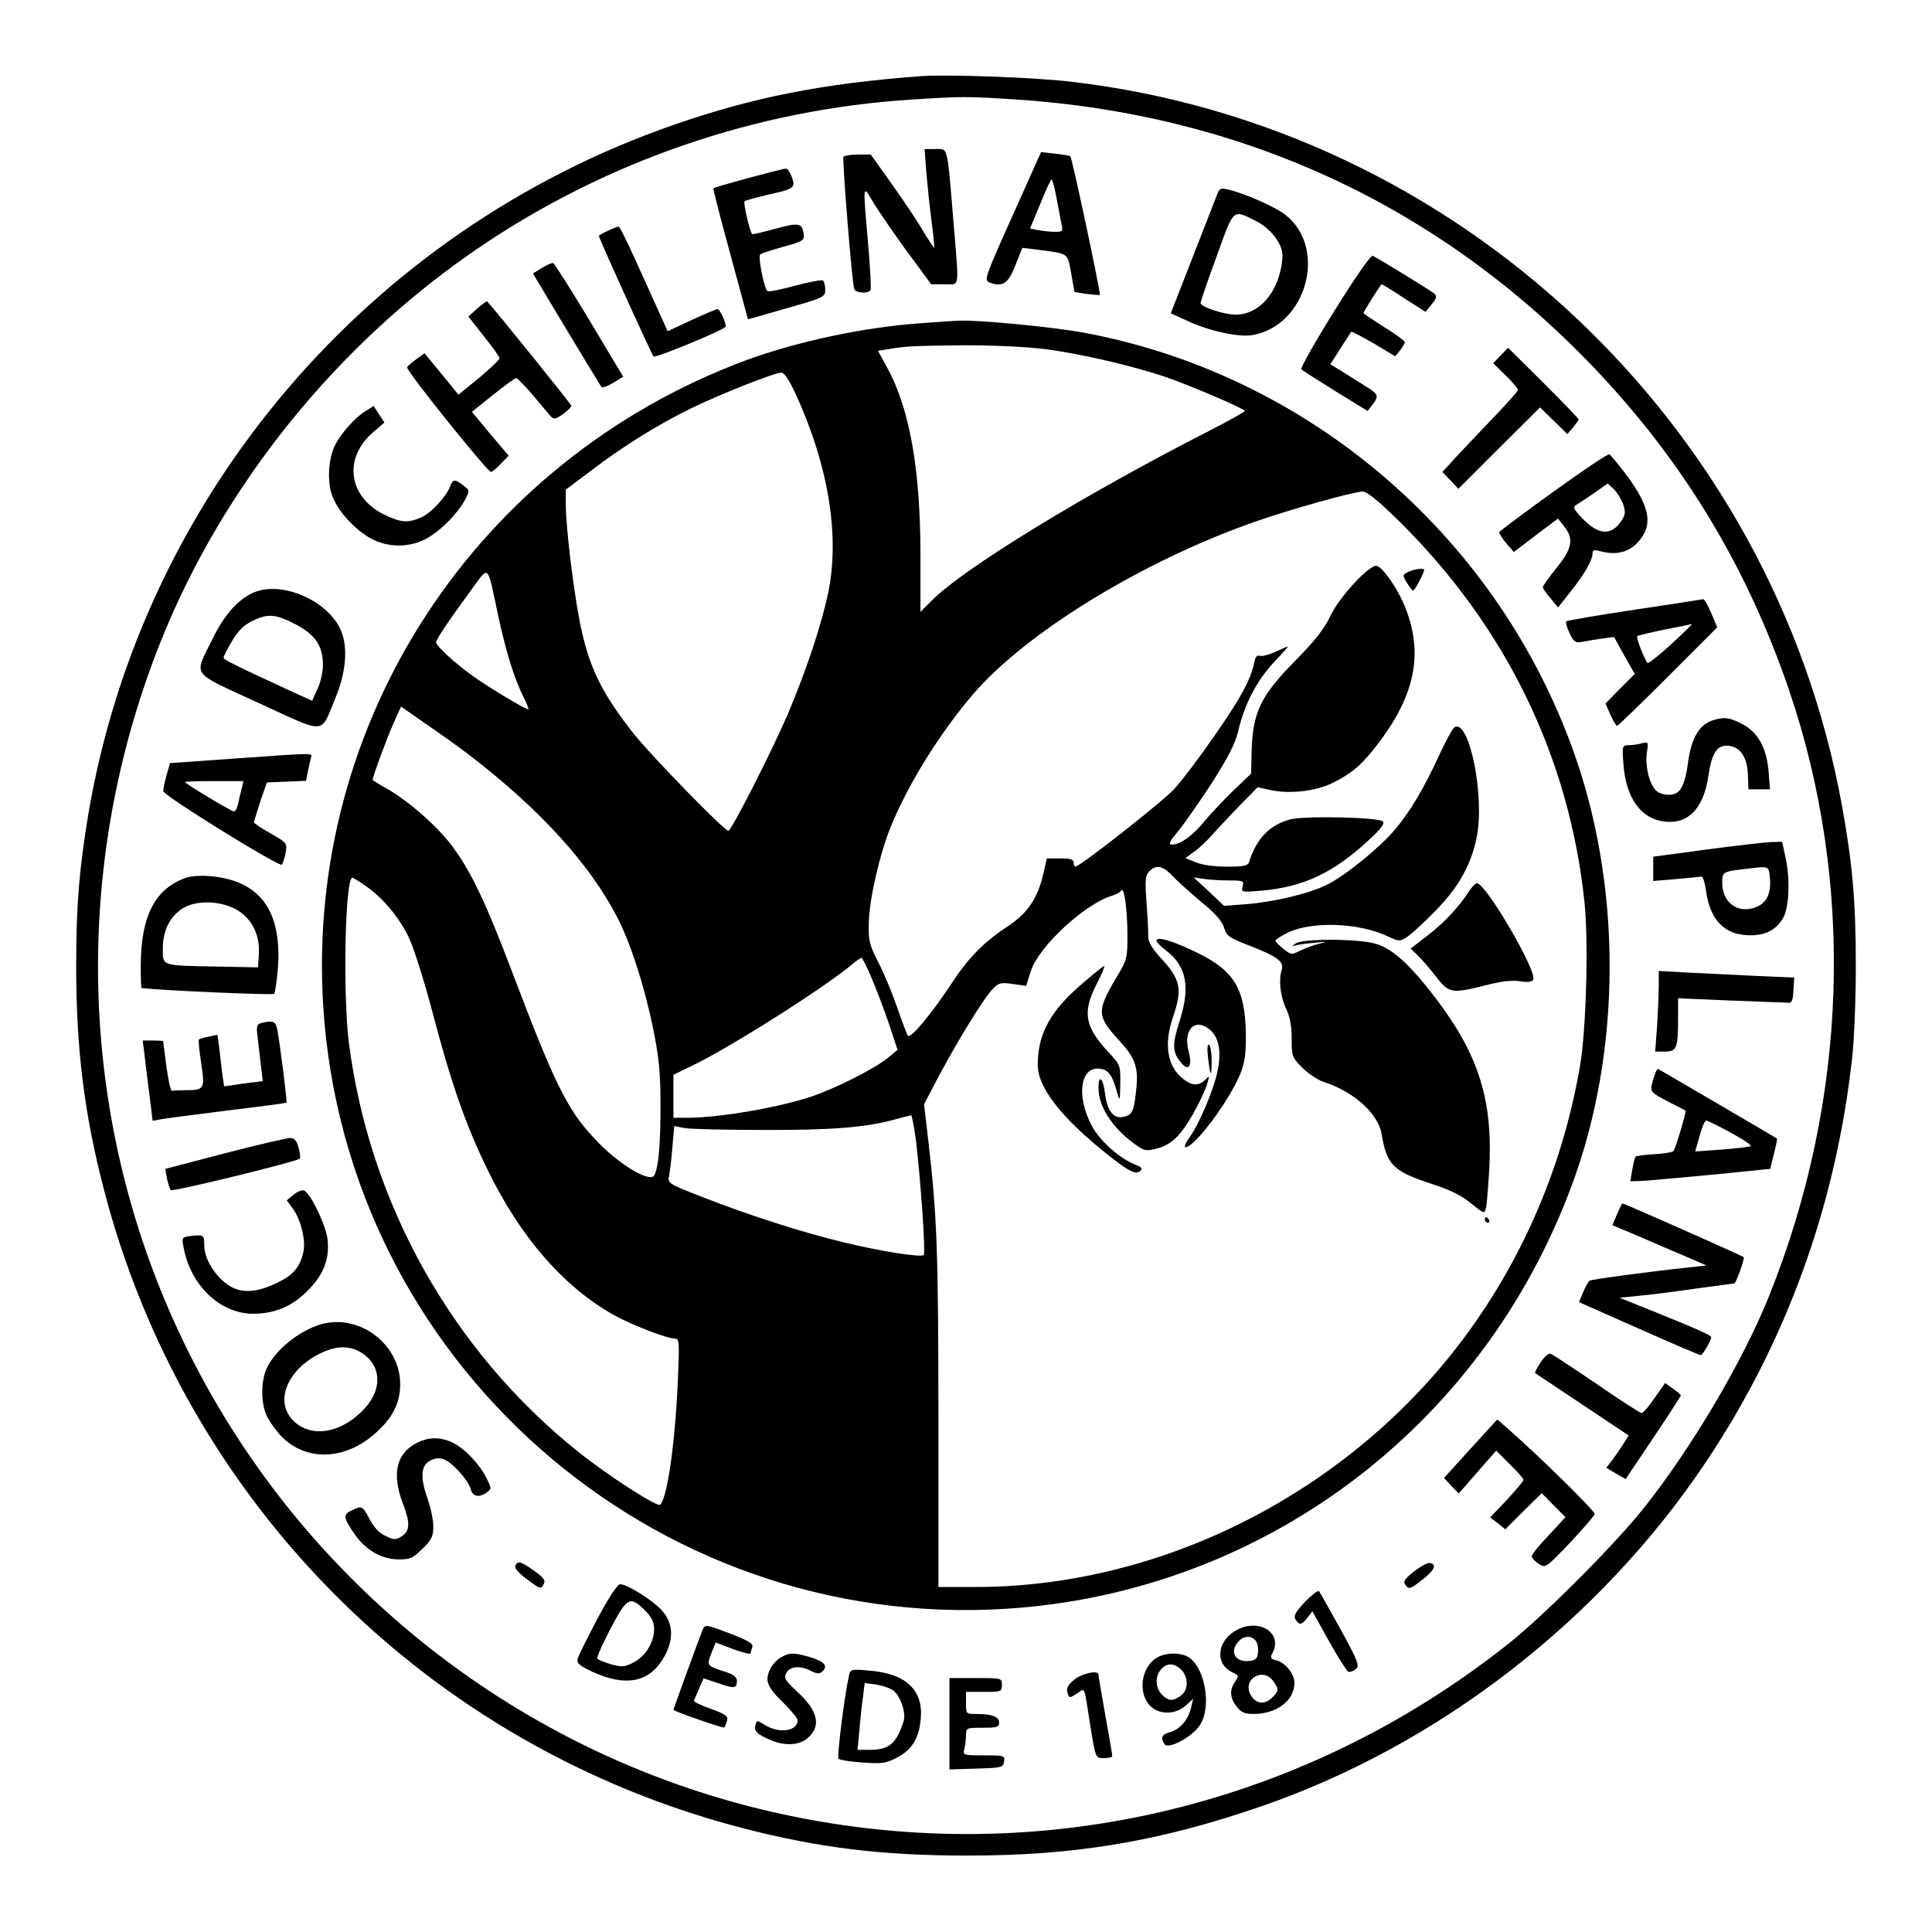 <?xml version="1.0" standalone="no"?>
<!DOCTYPE svg PUBLIC "-//W3C//DTD SVG 20010904//EN"
 "http://www.w3.org/TR/2001/REC-SVG-20010904/DTD/svg10.dtd">
<svg version="1.0" xmlns="http://www.w3.org/2000/svg"
 width="700pt" height="700pt" viewBox="0 0 700 700"
 preserveAspectRatio="xMidYMid meet">
<g transform="translate(0,700) scale(0.1,-0.1)"
fill="#000000" stroke="none">
<path d="M3335 6724 c-356 -27 -604 -76 -890 -175 -1111 -384 -1930 -1347
-2125 -2499 -33 -200 -44 -329 -44 -550 0 -298 29 -534 99 -804 294 -1141
1180 -2027 2321 -2321 272 -70 500 -98 804 -98 390 -1 697 50 1066 177 643
221 1228 672 1613 1246 293 437 473 933 532 1470 7 63 13 212 13 330 0 233
-12 370 -50 580 -252 1388 -1396 2462 -2794 2624 -134 16 -450 27 -545 20z
m340 -84 c808 -52 1515 -373 2071 -942 339 -347 578 -736 736 -1198 239 -702
214 -1482 -72 -2195 -94 -235 -282 -553 -455 -770 -106 -133 -365 -393 -494
-494 -760 -601 -1731 -821 -2667 -605 -945 217 -1744 867 -2151 1749 -361 781
-383 1679 -63 2485 227 571 644 1087 1160 1436 463 313 1002 497 1559 533 185
12 201 12 376 1z"/>
<path d="M3356 6378 c4 -46 12 -126 19 -178 7 -52 11 -96 10 -98 -1 -1 -19 26
-40 60 -20 35 -71 111 -113 170 l-77 108 -47 0 c-26 0 -49 -4 -52 -8 -5 -9 31
-458 39 -479 5 -15 51 -18 59 -4 3 4 -1 82 -9 172 -19 218 -20 212 20 144 20
-32 74 -112 122 -177 l87 -118 48 0 c57 0 53 -24 33 222 -24 287 -19 268 -66
268 l-39 0 6 -82z"/>
<path d="M3668 6217 c-98 -218 -103 -232 -84 -240 48 -19 69 -5 95 62 l25 63
50 -6 c121 -16 113 -10 127 -86 l12 -68 44 -7 c25 -3 46 -5 48 -3 4 4 -101
498 -107 502 -1 2 -26 6 -54 9 l-52 6 -104 -232z m160 66 c7 -38 15 -80 18
-95 6 -26 4 -28 -24 -28 -16 0 -43 3 -60 6 l-30 6 37 89 c20 49 38 89 41 89 3
0 11 -30 18 -67z"/>
<path d="M2711 6355 c-68 -19 -125 -35 -126 -37 -2 -2 21 -91 50 -198 29 -107
58 -214 64 -236 l11 -41 140 40 c137 39 140 41 140 68 0 15 -4 30 -9 33 -4 3
-50 -6 -100 -19 -51 -14 -96 -23 -100 -20 -12 7 -35 124 -27 133 4 4 42 16 84
28 70 19 77 23 74 45 -5 41 -17 44 -103 20 -44 -12 -82 -21 -84 -19 -9 11 -33
114 -27 119 4 3 41 13 82 23 99 22 103 25 89 64 -6 18 -16 32 -22 31 -7 0 -68
-16 -136 -34z"/>
<path d="M4413 6303 c-4 -10 -44 -112 -89 -228 l-82 -210 61 -28 c76 -36 187
-60 235 -51 196 34 273 314 120 435 -36 29 -147 78 -211 93 -21 5 -29 2 -34
-11z m138 -104 c45 -22 85 -69 94 -109 4 -17 0 -52 -9 -84 -26 -90 -87 -146
-159 -146 -42 0 -127 28 -127 42 0 6 26 82 58 169 64 177 57 171 143 128z"/>
<path d="M2203 6164 c-18 -8 -33 -16 -33 -19 0 -9 191 -429 198 -437 6 -6 247
93 260 107 7 6 -19 65 -28 65 -5 0 -47 -18 -95 -40 l-86 -40 -33 73 c-18 39
-56 125 -86 190 -29 64 -55 117 -59 116 -3 0 -21 -7 -38 -15z"/>
<path d="M4835 5874 c-70 -112 -124 -208 -120 -212 3 -4 59 -39 123 -79 l117
-72 17 22 c25 32 23 39 -25 68 -23 15 -61 38 -84 53 l-43 26 37 58 c20 31 37
58 39 60 1 2 37 -17 81 -42 l78 -47 18 22 c9 12 17 25 17 29 0 5 -34 30 -75
55 -41 26 -75 49 -75 50 0 6 63 105 66 105 2 0 39 -22 81 -50 l78 -50 22 27
c18 22 20 30 10 39 -10 9 -180 114 -223 137 -7 4 -63 -77 -139 -199z"/>
<path d="M1963 6029 l-32 -20 121 -202 c67 -111 124 -205 127 -209 4 -4 23 3
43 15 l36 22 -122 204 c-68 113 -127 206 -132 208 -5 1 -23 -7 -41 -18z"/>
<path d="M1729 5882 l-32 -29 56 -71 c31 -39 57 -75 57 -80 0 -5 -33 -37 -74
-71 l-75 -61 -61 75 -62 75 -28 -20 c-16 -12 -32 -25 -35 -31 -6 -9 291 -379
304 -379 4 0 20 13 35 29 l29 30 -67 79 -66 80 76 61 c42 34 80 61 84 61 5 0
32 -28 61 -62 29 -35 58 -69 65 -77 10 -11 17 -10 43 8 17 12 31 26 31 31 0 5
-274 345 -305 378 -2 2 -18 -10 -36 -26z"/>
<path d="M3338 5829 c-205 -14 -450 -66 -637 -135 -976 -364 -1594 -1309
-1530 -2338 80 -1285 1190 -2265 2473 -2185 926 58 1723 653 2050 1532 184
492 184 1097 0 1594 -285 775 -963 1349 -1769 1498 -115 21 -388 47 -450 43
-11 0 -73 -4 -137 -9z m449 -94 c126 -16 314 -60 431 -99 91 -31 292 -117 292
-125 0 -3 -57 -35 -127 -71 -460 -235 -898 -503 -1010 -619 l-38 -38 0 216
c-1 305 -40 521 -120 668 l-34 62 32 5 c68 12 97 13 274 15 113 0 227 -5 300
-14z m-903 -165 c118 -258 159 -512 117 -716 -24 -116 -79 -281 -146 -440 -60
-139 -205 -424 -216 -424 -15 0 -272 264 -340 348 -119 150 -165 243 -198 407
-23 117 -51 346 -51 426 l0 55 88 66 c117 90 246 170 367 229 107 52 299 128
326 129 11 0 29 -28 53 -80z m2189 -462 c384 -381 613 -852 668 -1378 15 -142
6 -461 -16 -590 -65 -384 -226 -745 -465 -1045 -420 -525 -1072 -845 -1726
-845 l-134 0 0 609 c0 601 -5 735 -36 1003 l-16 137 54 103 c70 131 165 286
196 316 20 21 29 23 71 17 l49 -7 17 54 c29 89 195 243 295 273 14 4 28 12 32
18 11 17 22 -62 23 -158 0 -88 -1 -92 -42 -160 -70 -119 -69 -137 12 -225 60
-65 71 -99 61 -185 -8 -72 -14 -84 -43 -91 -37 -10 -61 19 -69 82 -7 59 -24
74 -24 22 0 -70 54 -149 138 -208 31 -21 37 -21 78 -10 31 9 56 25 80 54 34
40 85 135 100 186 6 23 6 23 -10 7 -23 -22 -48 -21 -78 3 -59 45 -72 126 -38
225 35 103 28 137 -47 217 -30 34 -43 56 -43 75 1 16 -2 71 -6 123 -6 83 -4
98 10 113 26 26 48 21 87 -19 18 -20 66 -62 104 -94 49 -40 73 -68 80 -91 9
-30 18 -37 94 -66 99 -38 124 -58 115 -87 -12 -36 -5 -98 16 -141 14 -29 20
-62 20 -108 0 -64 1 -68 39 -106 21 -21 56 -44 77 -51 109 -35 197 -114 210
-189 18 -111 42 -135 180 -180 71 -23 112 -44 145 -72 46 -37 47 -38 53 -16 3
12 8 76 12 142 13 247 -37 410 -191 614 -94 124 -159 184 -222 202 -63 18
-261 19 -288 1 -15 -10 -16 -12 -3 -8 10 3 41 8 70 10 49 5 50 5 15 -4 -21 -5
-51 -17 -68 -25 -28 -15 -31 -15 -59 7 -16 13 -29 26 -29 30 -1 3 20 16 45 29
88 42 257 36 361 -13 41 -19 44 -20 71 -3 15 10 61 52 102 94 84 85 130 167
150 266 31 148 -27 433 -80 400 -7 -4 -32 -50 -56 -102 -55 -120 -105 -204
-161 -270 -54 -64 -178 -165 -244 -198 -63 -32 -192 -63 -294 -71 l-80 -6 -55
52 -55 51 34 -5 c18 -3 60 -6 91 -6 55 0 58 -1 52 -22 -5 -21 -3 -21 69 -15
150 13 260 64 387 182 46 42 60 61 52 69 -15 15 -285 21 -336 7 -74 -20 -121
-69 -148 -153 -4 -15 -18 -18 -81 -18 -46 0 -90 6 -113 16 l-37 15 30 22 c17
11 46 39 65 60 19 22 65 70 101 108 l66 67 44 -10 c70 -16 167 -5 229 26 71
36 106 66 167 147 136 180 162 335 87 506 -29 64 -79 133 -98 133 -29 0 -135
-116 -165 -180 -23 -49 -55 -90 -131 -167 -122 -124 -151 -184 -155 -322 l-2
-84 -64 -61 c-35 -34 -81 -83 -103 -109 -41 -52 -89 -87 -119 -87 -15 0 -10
10 21 48 22 26 76 104 122 174 60 94 85 143 96 188 23 99 68 185 131 252 32
33 54 59 48 56 -5 -2 -27 -12 -49 -22 -21 -9 -45 -15 -52 -12 -9 3 -16 -4 -19
-22 -13 -64 -49 -130 -142 -264 -54 -78 -120 -166 -148 -196 -43 -47 -342
-282 -359 -282 -3 0 -6 7 -6 15 0 11 -12 15 -48 15 l-49 0 -12 -52 c-20 -91
-58 -148 -131 -195 -89 -59 -142 -114 -207 -213 -67 -102 -144 -194 -153 -183
-4 4 -21 50 -39 102 -18 52 -49 127 -69 165 -33 65 -36 78 -34 146 2 83 39
244 78 341 64 158 177 339 298 482 193 225 614 483 1021 626 128 45 356 109
392 110 15 1 58 -34 136 -111z m-3269 -334 c30 -139 58 -228 91 -296 14 -27
22 -48 19 -48 -11 0 -151 84 -204 123 -64 46 -130 107 -130 120 0 10 43 74
124 185 70 95 60 104 100 -84z m-94 -517 c247 -191 424 -385 524 -576 49 -93
100 -250 132 -406 21 -102 27 -160 27 -270 1 -143 -7 -239 -23 -264 -15 -25
-116 33 -196 113 -114 115 -156 196 -319 626 -93 246 -148 362 -215 452 -54
73 -156 163 -237 210 -29 16 -53 31 -53 32 0 11 54 158 76 206 l27 60 96 -67
c53 -36 125 -88 161 -116z m-385 -467 c60 -41 120 -112 155 -184 17 -34 55
-153 85 -266 69 -263 121 -413 200 -575 119 -246 277 -428 460 -530 64 -36
192 -85 221 -85 15 0 16 -14 10 -152 -10 -229 -38 -424 -64 -450 -10 -10 -191
107 -296 191 -458 366 -757 900 -832 1483 -22 178 -14 598 13 598 2 0 24 -13
48 -30z m1834 -336 c18 -42 46 -117 63 -167 l30 -91 -34 -28 c-47 -39 -189
-111 -278 -141 -123 -41 -336 -77 -452 -77 l-48 0 0 78 0 78 62 30 c134 63
482 283 588 372 14 12 28 21 31 22 3 0 21 -34 38 -76z m160 -589 c17 -143 35
-404 28 -412 -10 -10 -161 14 -295 47 -149 36 -335 96 -505 162 -125 49 -129
51 -123 77 3 14 9 61 12 104 l7 77 36 -7 c20 -4 149 -7 286 -7 248 -1 374 9
481 39 27 7 52 14 55 14 3 1 11 -42 18 -94z"/>
<path d="M5103 4928 c-22 -10 -22 -12 -6 -39 10 -16 20 -29 23 -29 6 0 40 65
40 75 0 8 -34 4 -57 -7z"/>
<path d="M5324 3773 c-37 -58 -91 -116 -151 -162 l-62 -48 25 -24 c14 -13 43
-47 66 -76 47 -62 57 -64 180 -33 54 14 94 19 123 15 28 -5 45 -3 50 5 17 27
-171 350 -204 350 -5 0 -17 -12 -27 -27z"/>
<path d="M4190 3592 c0 -5 16 -22 35 -36 74 -57 88 -131 50 -252 -29 -90 -28
-116 5 -155 26 -32 41 -12 27 40 -21 77 19 123 72 84 37 -28 48 -80 32 -156
-14 -66 -65 -187 -101 -238 -36 -50 -11 -47 36 4 58 64 127 171 150 232 14 36
19 74 18 135 -2 165 -40 231 -174 297 -87 43 -150 62 -150 45z"/>
<path d="M3928 3442 c-122 -103 -168 -186 -168 -301 0 -81 85 -190 250 -322
79 -63 106 -77 122 -61 8 8 4 14 -18 22 -55 21 -129 86 -157 139 -58 106 -44
216 26 209 33 -3 47 -22 65 -88 9 -32 10 -29 11 33 1 67 0 69 -43 115 -86 93
-95 143 -43 246 19 36 31 66 28 66 -3 0 -36 -26 -73 -58z"/>
<path d="M4377 3168 c8 -70 13 -74 13 -10 0 28 -4 53 -10 57 -5 3 -7 -15 -3
-47z"/>
<path d="M5380 2580 c0 -5 5 -10 11 -10 5 0 7 5 4 10 -3 6 -8 10 -11 10 -2 0
-4 -4 -4 -10z"/>
<path d="M5437 5712 l-27 -28 45 -44 c25 -24 45 -48 45 -53 0 -5 -51 -61 -113
-125 -61 -65 -123 -129 -136 -145 l-25 -27 29 -30 29 -31 148 148 148 147 49
-48 50 -49 20 24 c11 13 20 26 21 29 0 3 -58 63 -128 133 l-128 127 -27 -28z"/>
<path d="M1325 5511 c-36 -21 -89 -80 -110 -122 -23 -44 -30 -121 -15 -174 15
-55 76 -126 138 -163 66 -38 148 -38 213 0 51 30 109 90 135 139 16 31 16 33
-7 50 -31 24 -38 24 -49 -5 -14 -37 -71 -98 -107 -112 -47 -20 -72 -17 -132
12 -130 65 -148 205 -38 299 l40 34 -20 30 -19 30 -29 -18z"/>
<path d="M5629 5219 c-107 -77 -195 -143 -197 -147 -1 -4 10 -22 25 -40 l28
-32 80 61 80 60 22 -28 c36 -45 30 -80 -27 -150 -27 -34 -50 -66 -50 -70 0 -5
12 -23 28 -41 l27 -33 46 58 c50 63 79 113 79 138 0 12 6 14 28 8 67 -19 122
1 156 59 33 55 13 121 -71 230 -24 31 -47 59 -52 62 -4 3 -95 -58 -202 -135z
m252 -46 c9 -28 8 -38 -5 -58 -37 -57 -83 -55 -142 6 -32 33 -36 42 -24 49 8
5 38 24 65 43 l50 35 22 -20 c12 -12 27 -36 34 -55z"/>
<path d="M926 4856 c-58 -22 -113 -81 -156 -171 -68 -139 -84 -116 167 -232
251 -115 222 -117 279 20 38 92 45 181 20 241 -44 106 -206 180 -310 142z
m145 -118 c72 -38 99 -78 99 -148 0 -25 -9 -64 -20 -87 l-19 -42 -73 33 c-212
98 -248 116 -248 123 0 4 13 31 30 59 21 37 41 57 72 73 58 29 85 27 159 -11z"/>
<path d="M5923 4791 c-133 -20 -244 -39 -248 -42 -3 -4 2 -23 12 -43 14 -31
21 -36 43 -32 14 3 46 8 71 12 l47 6 37 -67 38 -67 -53 -53 -53 -54 18 -41
c10 -22 21 -40 24 -40 3 0 86 80 185 179 l178 178 -22 52 c-12 28 -25 51 -29
50 -3 -1 -115 -18 -248 -38z m132 -125 c-44 -41 -83 -71 -86 -68 -11 14 -42
92 -37 97 2 3 47 13 99 24 52 10 96 19 99 20 3 0 -31 -33 -75 -73z"/>
<path d="M6215 4393 c-57 -15 -87 -62 -100 -163 -8 -57 -20 -90 -39 -102 -20
-14 -63 -8 -78 10 -24 26 -38 91 -31 136 6 38 5 39 -18 33 -13 -4 -35 -7 -48
-7 -23 0 -24 -2 -19 -69 9 -123 64 -199 151 -208 86 -9 140 50 157 167 12 82
32 112 72 108 44 -4 69 -42 71 -106 l2 -52 39 0 39 0 -5 64 c-7 87 -39 144
-98 174 -44 22 -58 24 -95 15z"/>
<path d="M840 4251 l-224 -16 -13 -45 c-7 -25 -12 -51 -11 -57 4 -18 420 -275
429 -266 4 4 10 24 14 43 6 35 5 36 -54 70 -34 19 -61 37 -61 41 0 3 11 36 23
75 l24 69 71 3 71 3 6 32 c4 18 9 40 11 50 6 20 27 20 -286 -2z m36 -107 c-4
-15 -10 -39 -13 -55 -3 -16 -10 -29 -15 -29 -10 0 -178 101 -178 107 0 1 48 3
106 3 l106 0 -6 -26z"/>
<path d="M6183 3922 l-193 -26 0 -44 0 -44 83 7 c45 4 86 8 92 9 5 0 12 -22
16 -49 13 -102 61 -156 142 -163 65 -5 109 14 137 61 23 38 27 145 8 226 l-11
51 -41 -1 c-23 -1 -128 -13 -233 -27z m229 -96 c7 -59 -9 -96 -48 -112 -65
-27 -124 14 -124 87 0 41 0 41 95 52 72 9 73 9 77 -27z"/>
<path d="M678 3821 c-115 -38 -167 -137 -168 -318 0 -46 1 -83 3 -83 78 -9
474 -26 480 -21 4 4 10 47 14 94 15 210 -67 319 -251 333 -28 2 -63 0 -78 -5z
m172 -113 c59 -30 92 -91 88 -163 l-3 -50 -150 3 c-203 4 -195 1 -195 65 0 64
24 114 69 144 46 31 130 31 191 1z"/>
<path d="M6010 3428 c0 -30 -3 -96 -6 -146 l-7 -92 35 0 c43 0 48 12 48 119
l0 74 189 -8 c104 -4 198 -8 208 -8 15 -2 19 7 21 44 l3 47 -138 6 c-76 4
-186 9 -245 12 l-108 6 0 -54z"/>
<path d="M946 3293 c-16 -4 -18 -11 -12 -56 3 -29 9 -75 12 -103 l6 -51 -70
-9 -70 -10 -6 41 c-3 22 -8 64 -11 93 l-7 53 -32 -7 c-17 -3 -33 -8 -35 -10
-3 -2 1 -41 8 -86 14 -93 12 -98 -56 -98 -24 0 -46 -1 -50 -2 -5 -2 -13 38
-20 87 -6 50 -12 91 -12 93 -1 1 -17 2 -37 2 l-37 0 6 -47 c3 -27 11 -92 18
-146 l12 -98 26 5 c14 3 123 17 241 32 118 14 216 27 218 29 3 3 -24 218 -34
268 -6 27 -16 31 -58 20z"/>
<path d="M5990 3089 c-13 -47 -15 -44 65 -86 28 -14 51 -26 52 -27 4 -3 -37
-140 -44 -147 -5 -4 -36 -9 -70 -11 -35 -2 -65 -6 -67 -9 -3 -3 -8 -24 -12
-47 l-7 -42 34 1 c19 0 133 11 253 22 l220 22 13 54 c8 29 13 55 11 56 -2 2
-380 223 -430 252 -4 2 -12 -15 -18 -38z m281 -193 c45 -24 77 -46 72 -49 -4
-2 -51 -8 -104 -12 l-97 -7 16 56 c8 31 19 56 24 56 5 0 45 -20 89 -44z"/>
<path d="M817 2822 l-218 -57 6 -35 c4 -19 10 -38 14 -42 6 -7 456 103 467
114 3 3 1 21 -4 39 -5 23 -15 35 -28 36 -10 1 -117 -24 -237 -55z"/>
<path d="M1062 2670 l-23 -19 22 -30 c29 -39 48 -117 38 -158 -11 -51 -35 -81
-87 -107 -63 -32 -113 -41 -155 -27 -58 19 -117 99 -117 159 0 37 -2 39 -46
34 -35 -4 -36 -5 -29 -41 25 -138 132 -240 251 -241 79 0 142 26 199 84 60 60
81 119 71 191 -9 55 -65 169 -86 172 -8 2 -25 -6 -38 -17z"/>
<path d="M5859 2601 l-17 -40 97 -41 c53 -23 129 -56 170 -73 l74 -32 -64 -7
c-141 -15 -350 -43 -359 -48 -5 -3 -16 -22 -24 -42 l-15 -36 217 -96 c119 -53
220 -96 224 -96 7 0 38 53 38 65 0 7 -49 29 -213 95 l-119 48 69 7 c37 3 130
15 206 26 76 10 140 19 141 19 6 0 38 91 34 95 -5 5 -434 195 -440 195 -1 0
-10 -18 -19 -39z"/>
<path d="M1160 2201 c-77 -24 -157 -88 -191 -153 -23 -44 -25 -124 -5 -172 7
-18 29 -50 47 -71 89 -101 236 -100 350 3 62 55 89 109 89 177 0 146 -151 258
-290 216z m148 -101 c73 -45 79 -130 15 -201 -87 -96 -204 -113 -268 -38 -63
76 0 196 130 246 45 17 86 15 123 -7z"/>
<path d="M5582 2064 c-13 -20 -22 -37 -20 -39 2 -1 79 -53 171 -114 l168 -112
-17 -27 c-9 -15 -27 -41 -40 -59 l-24 -31 35 -21 35 -20 100 149 c55 82 100
152 100 154 0 3 -13 14 -29 25 l-28 20 -38 -54 c-20 -30 -42 -55 -47 -55 -5 0
-78 47 -162 105 -84 57 -160 107 -167 110 -8 3 -23 -10 -37 -31z"/>
<path d="M5328 1751 l-96 -106 26 -28 27 -28 25 28 c14 16 44 51 68 78 l43 49
49 -49 c28 -27 50 -53 50 -57 0 -4 -27 -36 -60 -72 l-61 -64 28 -21 27 -22 66
66 66 65 43 -44 43 -43 -61 -66 c-34 -35 -61 -69 -61 -76 0 -6 11 -18 25 -27
25 -16 25 -16 113 76 48 51 88 98 90 104 2 10 -185 195 -313 308 l-40 35 -97
-106z"/>
<path d="M1512 1773 c-75 -37 -93 -110 -54 -216 29 -75 28 -103 -2 -123 -23
-14 -28 -14 -59 1 -23 10 -43 32 -58 61 -26 49 -27 49 -64 32 -32 -15 -32 -25
6 -81 41 -62 101 -97 164 -97 42 0 52 5 86 39 33 32 39 45 39 80 0 23 -9 67
-20 98 -27 78 -26 118 4 138 15 10 33 14 50 9 30 -7 94 -77 102 -111 7 -26 31
-30 58 -10 18 13 17 15 -3 55 -27 52 -84 110 -127 128 -43 18 -81 17 -122 -3z"/>
<path d="M1867 1326 c-3 -8 14 -28 44 -49 45 -34 49 -36 58 -18 9 15 3 23 -34
50 -48 34 -60 38 -68 17z"/>
<path d="M5123 1306 c-36 -29 -40 -36 -30 -50 11 -15 17 -14 60 20 46 36 55
57 26 61 -8 1 -33 -13 -56 -31z"/>
<path d="M2164 1134 c-36 -69 -69 -134 -71 -145 -4 -15 6 -24 53 -46 118 -54
201 -40 254 43 42 67 42 130 -1 178 -32 37 -126 96 -152 96 -10 0 -40 -46 -83
-126z m172 32 c25 -25 34 -43 34 -68 0 -48 -31 -99 -74 -121 -33 -17 -42 -18
-82 -7 -24 7 -47 16 -50 21 -2 5 19 53 48 108 60 114 71 120 124 67z"/>
<path d="M4731 1199 c-44 -46 -48 -58 -29 -77 9 -9 17 -6 33 14 l20 26 60
-108 c33 -59 65 -109 70 -111 6 -2 18 2 27 9 15 12 10 26 -55 145 -40 72 -75
134 -78 138 -4 3 -25 -13 -48 -36z"/>
<path d="M2545 1093 c-13 -32 -105 -285 -105 -288 0 -5 181 -68 184 -64 2 2 6
13 10 24 5 17 -3 23 -59 44 -36 12 -63 26 -61 29 2 4 11 24 19 44 l16 37 55
-18 c57 -20 66 -19 66 10 0 11 -13 22 -37 30 -73 23 -73 24 -56 68 l16 40 63
-24 c35 -13 64 -20 64 -15 0 4 3 15 6 23 4 11 -15 23 -75 46 -94 36 -97 37
-106 14z"/>
<path d="M4469 1087 c-61 -41 -64 -117 -6 -145 26 -12 26 -15 12 -35 -21 -30
-19 -59 6 -91 16 -20 29 -26 60 -26 85 0 149 48 149 113 0 32 -33 73 -65 81
-21 5 -24 10 -15 26 42 78 -58 133 -141 77z m80 -31 c7 -8 11 -27 9 -43 -2
-22 -9 -29 -31 -31 -51 -6 -74 33 -40 70 19 22 46 23 62 4z m65 -148 c20 -29
20 -34 -4 -58 -27 -27 -56 -25 -76 5 -38 57 41 109 80 53z"/>
<path d="M2831 996 c-13 -7 -30 -24 -37 -37 -25 -45 -17 -69 41 -125 30 -30
55 -60 55 -67 0 -39 -65 -49 -117 -18 -30 19 -31 19 -36 1 -6 -22 6 -34 56
-55 50 -21 99 -19 130 5 54 43 43 100 -35 171 -44 42 -49 49 -39 68 14 25 53
27 91 6 18 -9 29 -10 37 -3 25 20 12 37 -39 53 -62 18 -76 18 -107 1z"/>
<path d="M4204 1000 c-64 -25 -86 -124 -40 -177 32 -37 94 -37 133 -2 l26 24
-7 -30 c-10 -45 -39 -79 -74 -90 -33 -9 -38 -20 -23 -44 13 -21 100 25 128 68
43 64 21 203 -38 245 -25 17 -71 20 -105 6z m76 -50 c27 -27 26 -75 -2 -94
-30 -21 -44 -20 -68 4 -24 24 -26 67 -3 92 21 24 48 23 73 -2z"/>
<path d="M3076 929 c-17 -76 -44 -295 -38 -301 5 -5 44 -11 88 -14 70 -5 84
-3 124 18 54 28 80 70 86 140 10 104 -53 164 -185 175 -68 6 -70 5 -75 -18z
m159 -53 c26 -17 49 -82 39 -112 -27 -83 -52 -104 -125 -104 l-42 0 7 73 c3
39 9 94 13 121 l6 48 39 -5 c21 -3 50 -12 63 -21z"/>
<path d="M3893 915 c-22 -18 -30 -31 -26 -45 6 -24 7 -24 38 -4 27 18 22 31
45 -116 20 -123 19 -120 51 -120 16 0 29 3 29 8 0 4 -11 70 -25 146 -14 77
-25 144 -25 148 0 18 -57 6 -87 -17z"/>
<path d="M3440 755 l0 -166 98 3 c92 3 97 4 100 26 3 21 1 22 -73 22 -75 0
-77 1 -71 23 3 12 6 34 6 50 0 26 1 27 60 27 52 0 60 2 60 19 0 21 -26 31 -82
31 -38 0 -38 0 -38 40 l0 40 65 0 c63 0 65 1 65 25 0 25 0 25 -95 25 l-95 0 0
-165z"/>
</g>
</svg>
